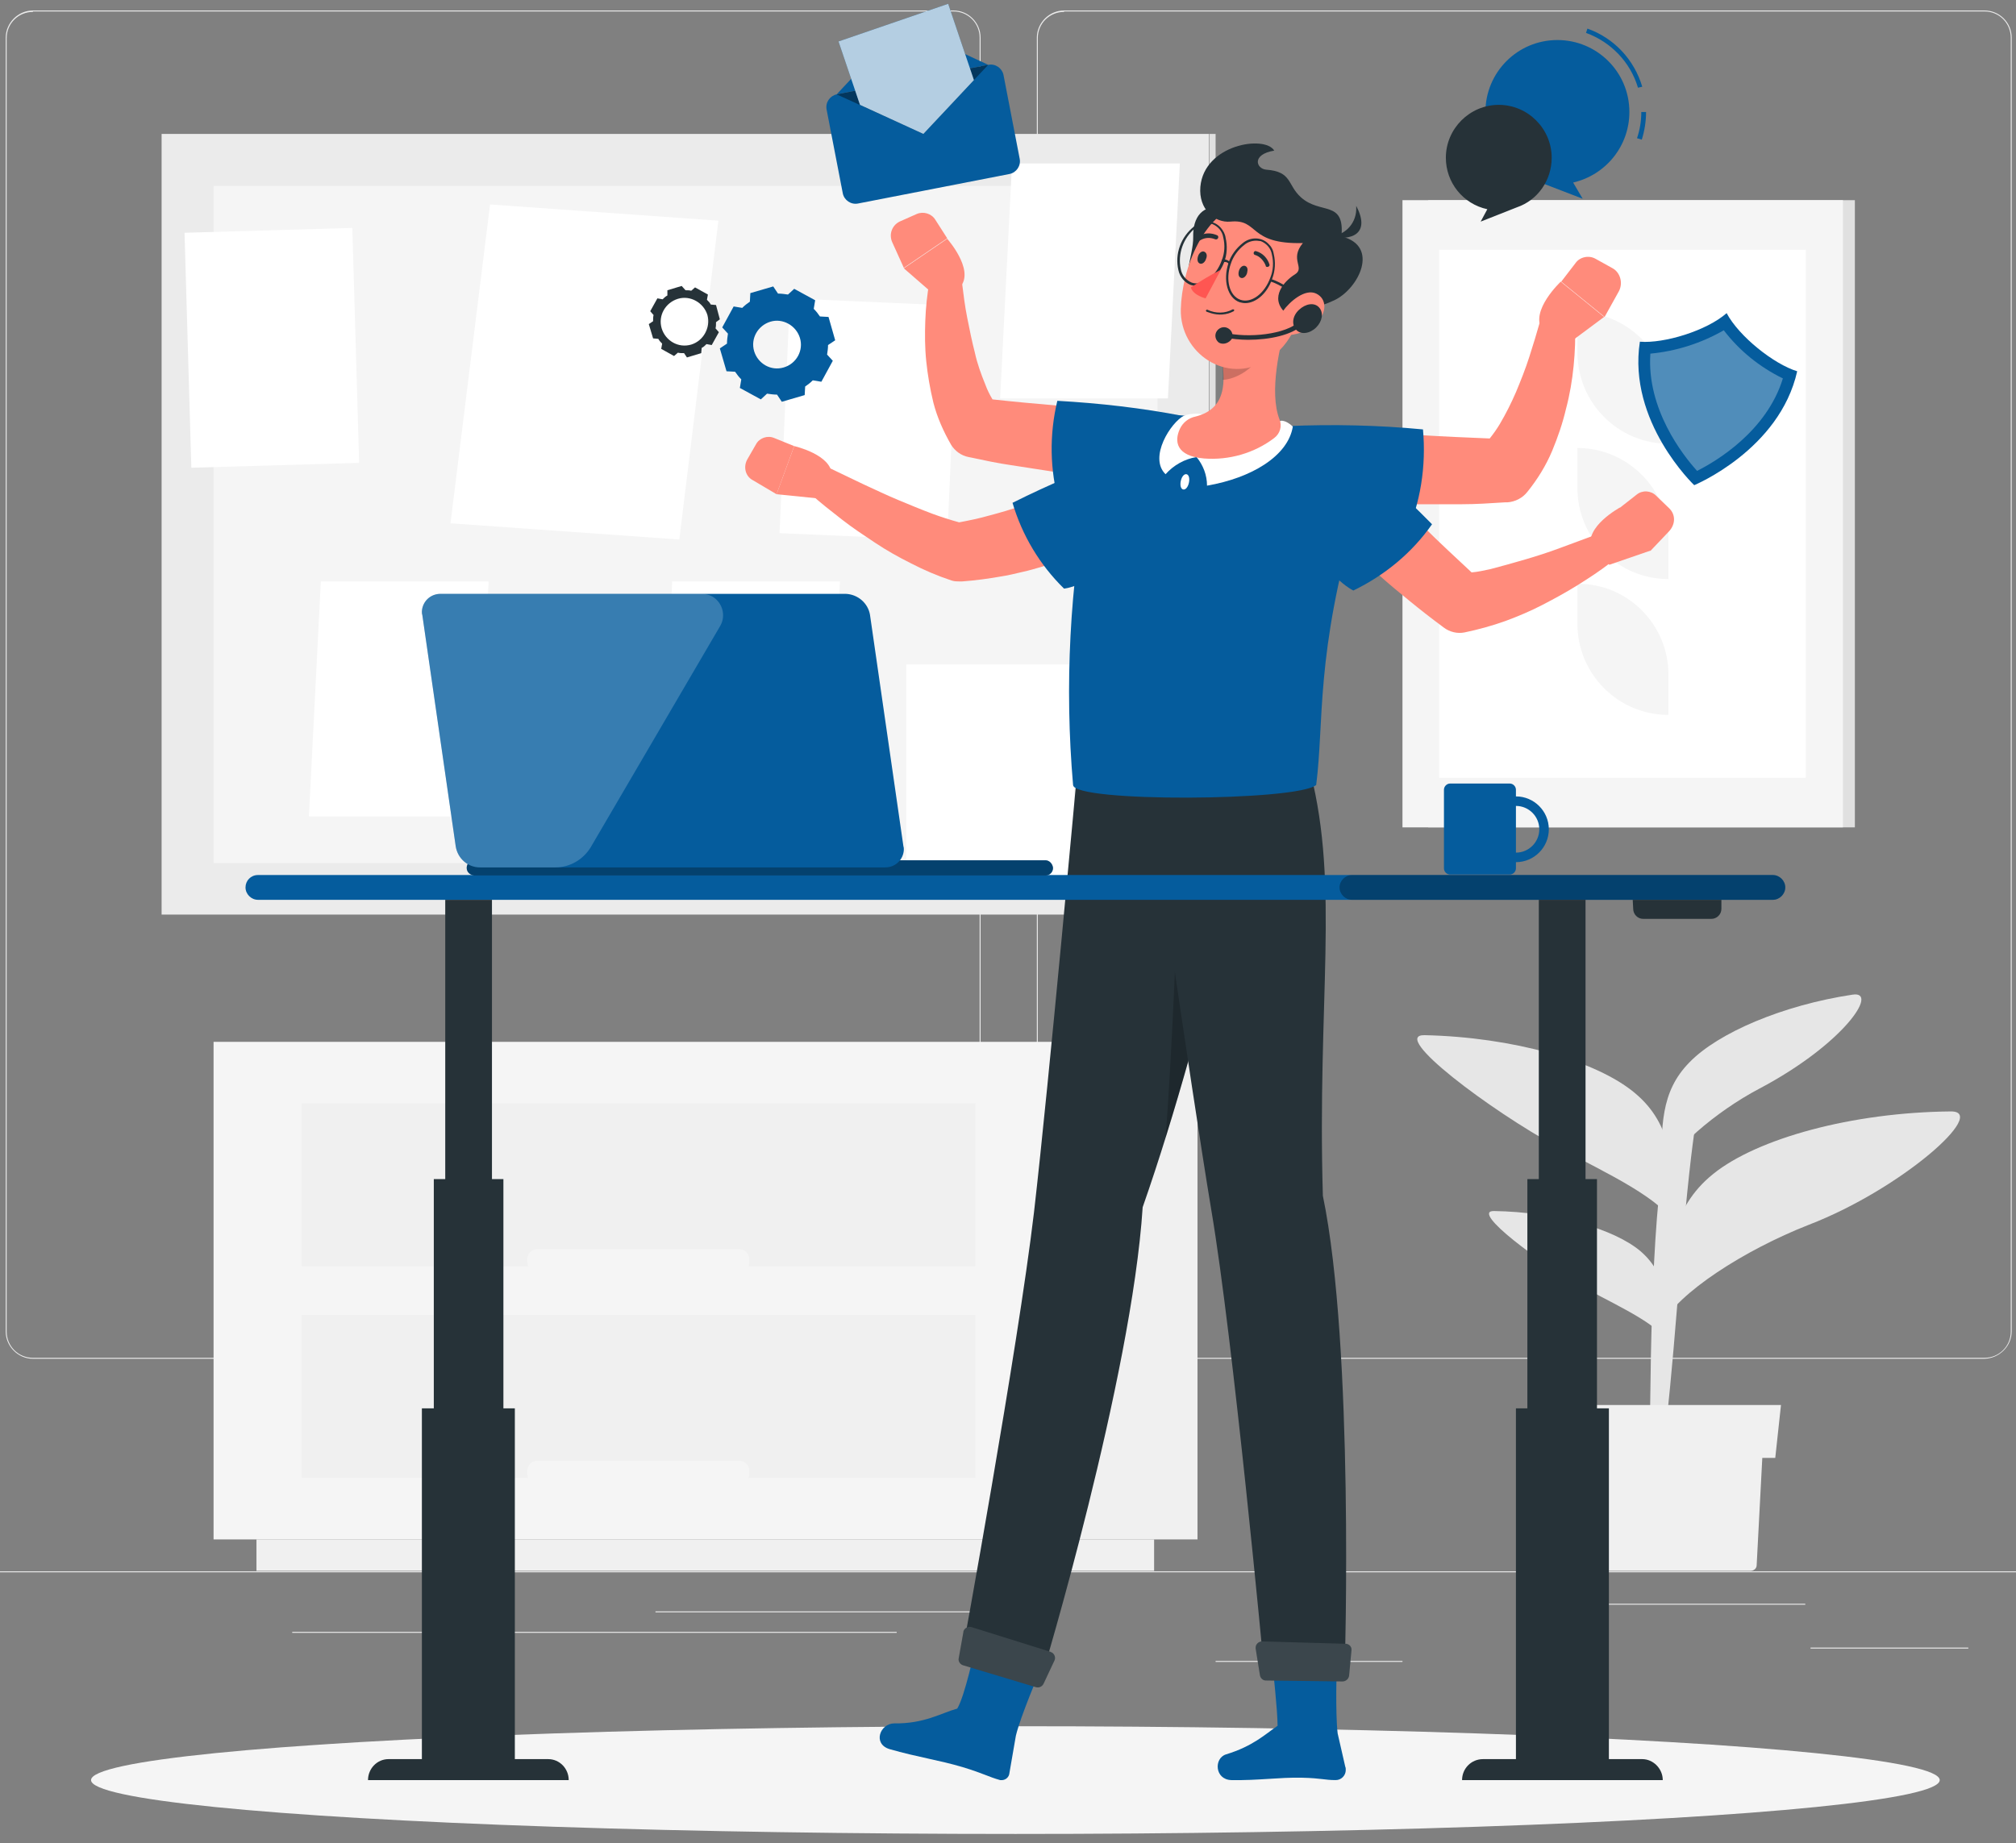 <?xml version="1.0" encoding="UTF-8"?> <svg xmlns="http://www.w3.org/2000/svg" xmlns:xlink="http://www.w3.org/1999/xlink" version="1.1" id="Layer_1" x="0px" y="0px" viewBox="0 0 422.9 386.7" style="enable-background:new 0 0 422.9 386.7;" xml:space="preserve"><rect x="0" y="0" width="422.9" height="386.7" fill="#808080" stroke="none"/> <style type="text/css"> .st0{fill:#EBEBEB;} .st1{fill:#E0E0E0;} .st2{fill:#F5F5F5;} .st3{fill:#FFFFFF;} .st4{fill:#F0F0F0;} .st5{fill:#E6E6E6;} .st6{fill:#055C9D;} .st7{fill:#263238;} .st8{opacity:0.3;fill:#FFFFFF;enable-background:new ;} .st9{opacity:0.4;enable-background:new ;} .st10{opacity:0.7;} .st11{opacity:0.2;enable-background:new ;} .st12{opacity:0.1;fill:#FFFFFF;enable-background:new ;} .st13{fill:#FF8B7B;} .st14{fill:#FF5652;} .st15{opacity:0.3;enable-background:new ;} .st16{opacity:0.2;fill:#FFFFFF;enable-background:new ;} </style> <g id="freepik--background-complete--inject-61"> <rect x="-37" y="329.7" class="st0" width="500" height="0.2"></rect> <rect x="379.8" y="345.7" class="st0" width="33.1" height="0.2"></rect> <rect x="255" y="348.5" class="st0" width="39.2" height="0.2"></rect> <rect x="321.7" y="336.5" class="st0" width="57" height="0.2"></rect> <rect x="137.5" y="338.1" class="st0" width="68.6" height="0.2"></rect> <rect x="215" y="338.1" class="st0" width="6.3" height="0.2"></rect> <rect x="61.3" y="342.4" class="st0" width="126.8" height="0.2"></rect> <path class="st0" d="M200,285.1H6.9c-3.1,0-5.7-2.6-5.7-5.7V7.9c0-3.1,2.6-5.7,5.7-5.7H200c3.2,0,5.7,2.6,5.7,5.7c0,0,0,0,0,0 v271.4C205.7,282.5,203.1,285.1,200,285.1z M6.9,2.5c-3,0-5.5,2.4-5.5,5.5v271.4c0,3,2.4,5.5,5.5,5.5H200c3,0,5.5-2.4,5.5-5.5V7.9 c0-3-2.4-5.5-5.5-5.5H6.9z"></path> <path class="st0" d="M416.3,285.1H223.2c-3.2,0-5.7-2.6-5.7-5.7V7.9c0-3.1,2.6-5.7,5.7-5.7h193.1c3.1,0,5.7,2.5,5.7,5.7v271.4 C422,282.5,419.4,285,416.3,285.1z M223.2,2.5c-3,0-5.5,2.4-5.5,5.5v271.4c0,3,2.4,5.5,5.5,5.5h193.1c3,0,5.5-2.4,5.5-5.5V7.9 c0-3-2.4-5.5-5.5-5.5H223.2z"></path> <rect x="33.9" y="28.1" class="st0" width="219.7" height="163.8"></rect> <rect x="253.7" y="28.1" class="st1" width="1.3" height="163.8"></rect> <rect x="44.8" y="39" class="st2" width="198" height="142.1"></rect> <rect x="190.1" y="139.4" class="st3" width="35.2" height="49.3"></rect> <polygon class="st3" points="138.5,171.3 173.7,171.3 176.2,122 141,122 "></polygon> <rect x="116.4" y="139.4" class="st3" width="35.2" height="49.3"></rect> <polygon class="st3" points="64.8,171.3 100,171.3 102.5,122 67.3,122 "></polygon> <polygon class="st3" points="94.5,109.8 142.5,113.2 150.7,46.3 102.8,42.9 "></polygon> <polygon class="st3" points="209.8,83.6 245,83.6 247.5,34.3 212.3,34.3 "></polygon> <rect x="157.5" y="70.4" transform="matrix(4.379366e-02 -0.999 0.999 4.379366e-02 86.302 266.124)" class="st3" width="49.3" height="35.2"></rect> <rect x="39.4" y="48.3" transform="matrix(1 -2.896848e-02 2.896848e-02 1 -2.09 1.683)" class="st3" width="35.2" height="49.3"></rect> <rect x="299.6" y="42" class="st1" width="89.5" height="131.6"></rect> <rect x="294.2" y="42" class="st2" width="92.4" height="131.6"></rect> <rect x="301.9" y="52.4" class="st3" width="76.9" height="110.8"></rect> <path class="st2" d="M350,113.1v8.4l0,0c-10.6,0-19.1-8.6-19.1-19.1c0,0,0,0,0,0V94l0,0C341.4,94,350,102.6,350,113.1z"></path> <path class="st2" d="M350,84.7v8.4l0,0c-10.6,0-19.1-8.6-19.1-19.2v-8.4l0,0C341.4,65.5,350,74.1,350,84.7 C350,84.7,350,84.7,350,84.7z"></path> <path class="st2" d="M350,141.6v8.4l0,0c-10.6,0-19.1-8.6-19.1-19.1v-8.4l0,0C341.4,122.4,350,131,350,141.6z"></path> <rect x="223.1" y="218.6" class="st4" width="28.1" height="104.4"></rect> <rect x="53.8" y="323" class="st4" width="188.3" height="6.6"></rect> <rect x="44.8" y="218.6" class="st2" width="178.3" height="104.4"></rect> <rect x="63.3" y="231.5" class="st4" width="141.3" height="34.2"></rect> <rect x="63.3" y="275.9" class="st4" width="141.3" height="34.2"></rect> <path class="st2" d="M155.1,266.9h-42.4c-1.1,0-2.1-0.9-2.1-2.1v-0.6c0-1.1,0.9-2.1,2.1-2.1h42.4c1.1,0,2.1,0.9,2.1,2.1v0.6 C157.2,265.9,156.3,266.9,155.1,266.9z"></path> <path class="st2" d="M155.1,311.3h-42.4c-1.1,0-2.1-0.9-2.1-2.1v-0.6c0-1.1,0.9-2.1,2.1-2.1h42.4c1.1,0,2.1,0.9,2.1,2.1v0.6 C157.2,310.4,156.3,311.3,155.1,311.3z"></path> <path class="st5" d="M346.1,303.9c0.1-24.2,0.7-57.2,4.7-69.1l5.6-2.3c0,0-1.4,2.2-4.4,39.4c-2.8,34.6-3.1,28.5-2.9,32 c0,0.5-0.7,0.9-1.5,0.9l0,0C346.7,304.7,346.1,304.4,346.1,303.9z"></path> <path class="st5" d="M342.9,229.3c-8-6.7-25.6-11.7-44.1-12.1c-7.3-0.1,13.8,15.8,28,23.5c10.6,5.7,22.2,10.9,25.1,17 C351.1,245,351,236,342.9,229.3z"></path> <path class="st5" d="M344.1,262.5c-5.6-4.7-17.9-8.2-30.7-8.4c-5.1-0.1,9.6,11,19.5,16.4c7.4,4,15.5,7.6,17.5,11.9 C349.8,273.5,349.7,267.3,344.1,262.5z"></path> <path class="st5" d="M359.4,246.3c9.2-7.4,29-12.9,49.8-13.1c8.1-0.1-10.3,16.3-29.8,23.8c-13.5,5.3-27.5,14.3-30.9,21.1 C349.7,263.8,350.2,253.7,359.4,246.3z"></path> <path class="st5" d="M354.4,222.9c6-6.2,19.6-12,34.2-14.2c5.7-0.9-1.9,10.4-19.5,19.7c-9.3,4.9-18.6,13-20.6,18.2 C348.5,236.3,348.3,229.1,354.4,222.9z"></path> <path class="st4" d="M332.1,299.8l1.5,28.6c0,0.7,0.6,1.2,1.3,1.2h32.3c0.7,0,1.3-0.5,1.3-1.2l1.5-28.6H332.1z"></path> <polygon class="st4" points="372.4,305.9 329.6,305.9 328.4,294.8 373.6,294.8 "></polygon> </g> <g id="freepik--Shadow--inject-61"> <ellipse id="freepik--path--inject-61" class="st2" cx="213" cy="373.5" rx="193.9" ry="11.3"></ellipse> </g> <g id="freepik--Icons--inject-61"> <path class="st6" d="M344.4,29.3l-1-0.3c0.6-1.8,0.9-3.6,0.9-5.5h1C345.3,25.4,345,27.4,344.4,29.3z"></path> <path class="st6" d="M343.6,18.4c-1.6-5.4-5.7-9.6-10.9-11.5L333,6c5.6,2,9.8,6.5,11.5,12.2L343.6,18.4z"></path> <path class="st6" d="M341.8,23.5c0-8.4-6.8-15.1-15.1-15.1c-8.4,0-15.1,6.8-15.1,15.1c0,6.4,4,12.1,10,14.2l10.4,4l-2-3.4 C336.9,36.7,341.8,30.6,341.8,23.5z"></path> <path class="st7" d="M303.3,33.1c0-6.1,5-11.1,11.1-11.1c6.1,0,11.1,5,11.1,11.1c0,4.7-2.9,8.9-7.3,10.4l-7.6,3l1.4-2.6 C306.9,42.8,303.3,38.3,303.3,33.1z"></path> <path class="st6" d="M362.2,65.7c-4.2,3.7-13.1,6.4-18.2,6c-2.6,16.8,11.4,30.1,11.4,30.1s17.9-7.4,21.6-23.9 C372.1,76.4,364.8,70.6,362.2,65.7z"></path> <path class="st8" d="M346.2,74.2c-0.8,11.6,6.8,21.3,9.8,24.6c4-2,14.6-8.3,18-19.4c-4.9-2.4-9.1-5.8-12.4-10.1 C356.9,72,351.6,73.7,346.2,74.2z"></path> <polygon class="st6" points="175.5,19.8 189.2,5.2 207.3,13.6 "></polygon> <path class="st6" d="M175.5,19.8l31.8-6.2c1.5-0.3,2.9,0.7,3.2,2.1l3.4,17.6c0.3,1.5-0.7,2.9-2.1,3.2L180,42.7 c-1.5,0.3-2.9-0.7-3.2-2.1l-3.4-17.6C173.1,21.5,174.1,20.1,175.5,19.8z"></path> <polygon class="st9" points="175.5,19.8 193.7,28.1 207.3,13.6 "></polygon> <polygon class="st6" points="175.9,8.7 180.4,22 193.7,28.1 204.3,16.8 198.9,0.8 "></polygon> <g class="st10"> <polygon class="st3" points="175.9,8.7 180.4,22 193.7,28.1 204.3,16.8 198.9,0.8 "></polygon> </g> <path class="st6" d="M173.8,66.5l-1.8-0.1l0,0c-0.4-0.6-0.8-1.1-1.3-1.6l0.3-1.8l-4.4-2.4l-1.3,1.2l0,0c-0.7-0.1-1.4-0.2-2.1-0.2 l0,0l-1-1.5l-4.8,1.4l-0.1,1.8c-0.6,0.4-1.1,0.8-1.6,1.3l-1.8-0.3l-2.4,4.4l1.2,1.3l0,0c-0.1,0.7-0.2,1.4-0.2,2.1l0,0l-1.5,1 l1.4,4.8l1.8,0.1l0,0c0.4,0.6,0.8,1.1,1.3,1.6l0,0l-0.3,1.8l4.4,2.4l1.3-1.2c0.7,0.1,1.4,0.2,2.1,0.2l0,0l1,1.5l4.8-1.4l0.1-1.8 l0,0c0.6-0.4,1.1-0.8,1.6-1.3l0,0l1.8,0.3l2.4-4.4l-1.2-1.3c0.1-0.7,0.2-1.3,0.2-2l0,0l1.5-1L173.8,66.5z M164.4,77.1 c-2.7,0.8-5.4-0.8-6.2-3.4c-0.8-2.7,0.8-5.4,3.4-6.2c2.6-0.8,5.4,0.8,6.2,3.4C168.6,73.5,167.1,76.3,164.4,77.1 C164.4,77.1,164.4,77.1,164.4,77.1z"></path> <path class="st7" d="M150.2,64l-1.1-0.1l0,0c-0.2-0.4-0.5-0.7-0.8-1l0.2-1.1l-2.7-1.5l-0.8,0.7l0,0c-0.4-0.1-0.8-0.1-1.2-0.1l0,0 L143,60l-3,0.9L140,62c-0.4,0.2-0.7,0.5-1,0.8l-1.1-0.2l-1.5,2.7l0.7,0.8l0,0c-0.1,0.4-0.1,0.8-0.1,1.3l0,0l-0.9,0.6l0.9,3l1.1,0.1 l0,0c0.2,0.4,0.5,0.7,0.8,1l0,0l-0.2,1.1l2.7,1.5l0.8-0.7c0.4,0.1,0.8,0.1,1.3,0.1l0,0l0.6,0.9l3-0.9l0.1-1.1l0,0 c0.4-0.2,0.7-0.5,1-0.8l0,0l1.1,0.2l1.5-2.7l-0.7-0.8c0.1-0.4,0.1-0.8,0.1-1.3l0,0L151,67L150.2,64z M145,72.3 c-2.7,0.8-5.4-0.8-6.2-3.4c-0.8-2.7,0.8-5.4,3.4-6.2s5.4,0.8,6.2,3.4c0,0,0,0,0,0C149.1,68.7,147.6,71.5,145,72.3z"></path> </g> <g id="freepik--Character--inject-61"> <path class="st7" d="M256.8,43.6c-4.6-0.9-6.6,2-6.5,6.1s-3.1,10,1,10.8S261.8,44.6,256.8,43.6z"></path> <path class="st7" d="M239.7,253.3c13.9-39.7,24.4-91.3,24.4-91.3l-38.1-0.6c0,0-5.9,65.2-9.1,93c-3.4,28.8-15.1,92.7-15.1,92.7 l16.7,4.7C218.6,351.7,237.4,289.1,239.7,253.3z"></path> <path class="st11" d="M247,190.6c0,0-1.1,30.5-2.5,48.1c3.6-11.5,6.8-23.2,9.6-34L247,190.6z"></path> <path class="st6" d="M213.1,364.2l-1.4,8.1c-0.2,0.8-1,1.3-1.8,1.2c0,0-0.1,0-0.1,0c-2.5-0.7-3.5-1.4-7.8-2.7 c-5-1.5-9.5-2.1-15.4-3.8c-3.6-1.1-2-5.4,1-5.4c6.3,0.1,9.9-2.2,13.2-3.1c1.6-2.6,3.7-12.5,3.7-12.5l13.5,4.8 C218.1,350.8,214.1,360,213.1,364.2z"></path> <path class="st7" d="M202,349.4l15.3,4.6c0.6,0.2,1.3-0.1,1.6-0.7l2.3-4.9c0.3-0.6,0-1.4-0.6-1.7c-0.1,0-0.1,0-0.2-0.1l-16.6-5.2 c-0.7-0.2-1.5,0.2-1.7,0.9c0,0,0,0.1,0,0.1l-1,5.6C201,348.6,201.4,349.2,202,349.4z"></path> <path class="st12" d="M202,349.4l15.3,4.6c0.6,0.2,1.3-0.1,1.6-0.7l2.3-4.9c0.3-0.6,0-1.4-0.6-1.7c-0.1,0-0.1,0-0.2-0.1l-16.6-5.2 c-0.7-0.2-1.5,0.2-1.7,0.9c0,0,0,0.1,0,0.1l-1,5.6C201,348.6,201.4,349.2,202,349.4z"></path> <path class="st6" d="M282.2,370.7l-1.6-7c-0.5-4.3-0.2-14.1-0.2-14.1l-13.4,0.3c0,0,1,9,1,12.2c-2.6,1.8-5.2,4.3-10.8,6 c-2.6,0.8-2.4,5.3,1.1,5.4c5.8,0.1,9.9-0.6,14.8-0.5c4.2,0.1,4.7,0.5,7.1,0.5c1.2,0,2.1-1,2.1-2.1 C282.3,371.1,282.3,370.9,282.2,370.7z"></path> <path class="st7" d="M277.5,250.9c-1.2-41.1,3.5-64.7-2.6-88.8l-34.6-0.5c0,0,9.3,65.2,13.8,92.3c4.6,27.1,11,95.7,11,95.7l17,0.2 C282.1,349.8,284.1,282.7,277.5,250.9z"></path> <path class="st7" d="M265.5,352.6l16.1,0.2c0.7,0,1.3-0.5,1.4-1.2l0.5-5.3c0.1-0.7-0.4-1.3-1.1-1.4c0,0-0.1,0-0.1,0l-17.5-0.5 c-0.8,0-1.4,0.6-1.4,1.3c0,0.1,0,0.1,0,0.2l0.9,5.6C264.4,352.1,264.9,352.6,265.5,352.6z"></path> <path class="st12" d="M265.5,352.6l16.1,0.2c0.7,0,1.3-0.5,1.4-1.2l0.5-5.3c0.1-0.7-0.4-1.3-1.1-1.4c0,0-0.1,0-0.1,0l-17.5-0.5 c-0.8,0-1.4,0.6-1.4,1.3c0,0.1,0,0.1,0,0.2l0.9,5.6C264.4,352.1,264.9,352.6,265.5,352.6z"></path> <path class="st13" d="M238.1,86.3H238l-16.2-1.2c-4.6-0.4-9.1-0.8-13.6-1.3c-0.6-1-1.1-2-1.5-3.1c-0.9-2.2-1.7-4.4-2.2-6.7 c-0.6-2.3-1.1-4.8-1.6-7.3s-0.8-5-1.1-7.4v-0.2c-0.3-1.9-2-3.2-3.9-3c-1.5,0.2-2.7,1.3-2.9,2.8c-0.5,2.8-0.8,5.6-0.9,8.4 c-0.1,2.8-0.1,5.6,0.2,8.5c0.3,2.9,0.8,5.8,1.5,8.7c0.8,3.1,2.1,6,3.7,8.8c0.8,1.3,2.1,2.3,3.7,2.6l0.5,0.1 c2.8,0.6,5.6,1.2,8.4,1.6s5.6,0.9,8.4,1.3c2.8,0.4,5.6,0.7,8.5,0.9s5.6,0.4,8.6,0.5c3.8,0,7-3,7-6.9 C244.4,89.7,241.7,86.6,238.1,86.3L238.1,86.3z"></path> <path class="st6" d="M248.3,87.3c-8.8-1.7-17.6-2.7-26.5-3.2c-1.7,7.1-1.6,14.5,0.4,21.6c0,0,4,2,15.2,0.6 C249.8,104.6,258.9,89.4,248.3,87.3z"></path> <path class="st6" d="M277.5,91c-9.4-2.2-19-3.5-28.6-3.8c-10.4-0.2-18.6,4.9-20.6,15.2c-3.9,20.5-5,41.5-3.2,62.3 c0.1,3.7,47.1,3.4,51,0c1.7-13.2-0.2-27.4,8.5-57.1C286.4,101.5,283.6,92.4,277.5,91z"></path> <path class="st3" d="M249.4,101.3c-0.2,0.9-0.7,1.5-1.2,1.4s-0.7-0.9-0.5-1.8s0.7-1.5,1.2-1.4S249.6,100.4,249.4,101.3z"></path> <path class="st13" d="M330.1,76.8c0.3-3,0.4-5.9,0.3-8.9c-0.1-2-1.8-3.6-3.8-3.5c-1.6,0.1-2.9,1.1-3.4,2.7l-0.1,0.2 c-0.7,2.5-1.5,5.1-2.3,7.6c-0.8,2.5-1.8,5-2.8,7.4c-1,2.3-2.1,4.5-3.4,6.7c-0.6,1-1.3,2-2.1,3c-4.8-0.2-9.6-0.4-14.5-0.7l-17.2-1.2 H281c-4-0.4-7.6,2.6-8,6.6s2.6,7.6,6.6,8l0,0c3.1,0.4,6,0.6,9,0.8s6,0.3,9,0.3s6,0,9,0s6-0.2,9.1-0.4h0.5c1.6-0.1,3.2-0.9,4.2-2.2 c2.1-2.6,3.9-5.5,5.2-8.6c1.2-2.9,2.2-5.8,2.9-8.8C329.3,82.8,329.8,79.8,330.1,76.8z"></path> <path class="st6" d="M270.2,89.4c9.4-0.4,18.9-0.2,28.3,0.7c0.7,7.7-0.5,15.5-3.7,22.5c0,0-4.5,1.5-16-1.7 C265.9,107.4,258.8,90.1,270.2,89.4z"></path> <path class="st13" d="M328.7,72.3l7.8-5.8l-9.1-7.4c0,0-6.5,6.1-3.9,10.1L328.7,72.3z"></path> <path class="st13" d="M338.3,56.3l-3.6-2c-1.4-0.8-3.3-0.4-4.2,0.9l-3,3.9l9.1,7.4l3-5.4C340.5,59.4,339.9,57.2,338.3,56.3z"></path> <path class="st13" d="M339.1,114.3c-0.7-1.8-2.7-2.7-4.5-2h-0.1c-2.4,0.9-4.9,1.8-7.3,2.7s-4.9,1.7-7.3,2.4s-4.9,1.4-7.2,2 c-1.4,0.3-2.7,0.6-4,0.7c-3.3-3.1-6.7-6.2-10-9.5l-11.6-11.5l-0.1-0.1c-2.8-2.6-7.2-2.5-9.8,0.3c-2.5,2.6-2.5,6.7-0.2,9.4 c2,2.2,4,4.1,6,6.1s4.1,3.9,6.2,5.8s4.3,3.7,6.5,5.5s4.5,3.6,6.8,5.3l0.4,0.3c1.2,0.9,2.8,1.3,4.3,1c2.9-0.6,5.8-1.4,8.6-2.4 c2.7-1,5.3-2.1,7.8-3.4c2.5-1.3,4.9-2.6,7.3-4.1c2.4-1.5,4.7-3,6.9-4.7C339.2,117.3,339.6,115.7,339.1,114.3z"></path> <path class="st6" d="M280.5,92.1c7,5.5,13.6,11.5,19.9,17.9c-4.2,6-9.9,10.7-16.5,13.9c0,0-4.1-1.7-10.4-11 C266.4,102.4,271.9,85.6,280.5,92.1z"></path> <path class="st13" d="M337.6,118.5l8.7-3l-6.5-9c0,0-7.4,4-6,8.4L337.6,118.5z"></path> <path class="st13" d="M350.2,106.7l-2.8-2.7c-1.1-1.1-2.9-1.2-4.1-0.2l-3.7,2.9l6.6,8.9l3.9-4.1C351.5,110,351.5,108,350.2,106.7z"></path> <path class="st3" d="M251,95.9c1.4,1.7,2.2,3.8,2.2,6c9.3-1.6,17-6.2,18-12.4c-1.6-1.5-2.6-1.2-2.6-1.2S262.2,93.8,251,95.9z"></path> <path class="st3" d="M251,95.9c-2.5,0.4-4.8,1.7-6.5,3.6c-3.6-3.5,1.1-10.9,3.9-12.3c1.2-0.4,2.6-0.5,3.8-0.3 C252.3,86.9,248.3,89,251,95.9z"></path> <path class="st13" d="M270.2,66.7c-1.8,5.7-4,15.6-1.8,21.3c0.6,1.4,0.1,3-1.1,3.9c-4.2,3.2-9.5,4.7-14.7,4.3 c-5.9-0.5-6.3-3.6-5.1-6.2c0.6-1.3,1.8-2.3,3.3-2.6c6-1.5,6.3-6.5,5.6-11.4L270.2,66.7z"></path> <path class="st11" d="M264.5,70.5l-8.2,5.5c0.2,1.2,0.3,2.5,0.2,3.7c2.9-0.1,7.1-2.7,7.7-5.6C264.6,72.9,264.7,71.7,264.5,70.5z"></path> <path class="st13" d="M275.4,58.3c-2.9,8.7-4.1,13.9-9.7,17.3c-8.4,5.2-18.2-1.5-18-10.7c0.2-8.4,4.8-21.1,14.3-22.5 c6.6-1.1,12.8,3.4,13.9,10C276.3,54.3,276.1,56.3,275.4,58.3z"></path> <path class="st7" d="M251,60c-0.4,0-0.8-0.1-1.2-0.2c-1.3-0.5-2.3-1.7-2.6-3.1c-0.8-3.4,0.5-7,3.3-9.2c1.6-1.5,4.1-1.4,5.6,0.3 c0.5,0.6,0.9,1.3,1,2.1c0.4,1.7,0.3,3.5-0.3,5.1C255.7,57.9,253.3,60,251,60z M253.3,46.9c-0.9,0-1.8,0.3-2.5,0.9 c-2.6,2.1-3.8,5.5-3.1,8.7c0.2,1.2,1.1,2.3,2.3,2.8c2.3,0.8,5.1-1.3,6.3-4.7l0,0c0.6-1.5,0.7-3.2,0.3-4.8c-0.2-1.3-1.1-2.3-2.3-2.8 C254,47,253.7,46.9,253.3,46.9L253.3,46.9z"></path> <path class="st7" d="M261.2,63.6c-0.4,0-0.8-0.1-1.2-0.2c-2.5-0.9-3.5-4.6-2.3-8.2c0.5-1.6,1.6-3.1,3-4.2c1.7-1.4,4.2-1.3,5.6,0.4 c0.5,0.5,0.8,1.2,0.9,1.9c0.4,1.7,0.3,3.5-0.3,5.1C265.9,61.5,263.5,63.6,261.2,63.6z M263.5,50.5c-0.9,0-1.8,0.3-2.5,0.9 c-1.3,1-2.3,2.4-2.8,3.9c-1.2,3.4-0.3,6.8,2,7.6s5.1-1.3,6.3-4.7l0,0c0.6-1.5,0.7-3.2,0.3-4.8c-0.2-1.3-1.1-2.3-2.3-2.8 C264.2,50.6,263.9,50.5,263.5,50.5z"></path> <path class="st7" d="M258,55.5c-0.1,0-0.1,0-0.2-0.1c-0.3-0.4-0.7-0.5-1.2-0.4c-0.1,0-0.3,0-0.3-0.2c0-0.1,0-0.3,0.1-0.3 c0.6-0.2,1.3,0.1,1.7,0.6c0.1,0.1,0.1,0.2,0,0.3C258.1,55.5,258,55.5,258,55.5z"></path> <path class="st7" d="M273.7,63.2c0,0-0.1,0-0.1,0c-5.1-3.7-7-4.1-7-4.1c-0.1,0-0.2-0.2-0.2-0.3c0-0.1,0.2-0.2,0.3-0.2 c0.1,0,2,0.4,7.2,4.2c0.1,0.1,0.1,0.2,0.1,0.3C273.8,63.2,273.8,63.2,273.7,63.2z"></path> <path class="st7" d="M269.6,65.6c-3.4-3.2-0.1-6.7,2-8c2.3-1.4-1.2-3.1,1.7-6.6c-11.6,0.3-9.1-5.1-15.2-4.5 c-3.3,0.3-6.7-2.6-6.3-7.3c0.8-8.9,13.5-10.9,15.5-7.6c-4.8,0.8-3.8,3.8-1.7,4c5.5,0.4,4.4,3.2,7.3,5.8c4.1,3.7,9.2,0.5,8.5,8.2 c8.1,2,3.6,11-1.5,13.4C276.7,64.5,273.2,65.3,269.6,65.6z"></path> <path class="st7" d="M278.7,49.6c3.2,0,5.7-2.5,5.8-5.6c0-0.3,0-0.5,0-0.8C287.5,48.9,283.8,50.7,278.7,49.6z"></path> <path class="st13" d="M276.3,67.6c-1.5,1.6-3.6,2.5-5.8,2.7c-2.7,0.1-3.1-2.7-1.4-5c1.5-2.1,4.7-4.8,7-3.7S278.3,65.6,276.3,67.6z"></path> <path class="st7" d="M276.1,68.7c-1.3,1.3-3.2,1.6-4.2,0.5s-0.8-2.9,0.6-4.2s3.2-1.6,4.2-0.5S277.4,67.4,276.1,68.7z"></path> <path class="st7" d="M255.7,71.9c-0.8-0.6-1-1.7-0.4-2.5c0.6-0.8,1.7-1,2.5-0.4c0.7,0.5,0.9,1.3,0.6,2.1 C257.8,72,256.6,72.4,255.7,71.9z"></path> <path class="st7" d="M261.8,71.3c-1.7,0-3.4-0.2-5.1-0.5c-0.3-0.1-0.4-0.3-0.4-0.6c0.1-0.3,0.3-0.4,0.6-0.4 c4.9,1.2,12.9,0.4,15.7-2.4c0.2-0.2,0.5-0.2,0.7,0c0,0,0,0,0,0c0.2,0.2,0.2,0.5,0,0.7c0,0,0,0,0,0 C271.1,70.3,266.3,71.3,261.8,71.3z"></path> <path class="st7" d="M261.6,57.3c-0.2,0.7-0.8,1.2-1.3,1s-0.6-0.8-0.4-1.5s0.8-1.2,1.3-1S261.8,56.5,261.6,57.3z"></path> <path class="st7" d="M253,54.3c-0.2,0.7-0.8,1.2-1.3,1s-0.6-0.8-0.4-1.5s0.8-1.2,1.3-1S253.3,53.6,253,54.3z"></path> <path class="st14" d="M256.1,56.6c-2.2,1.1-4.3,2.4-6.3,3.7c0.5,1.7,3.1,2.3,3.1,2.3L256.1,56.6z"></path> <path class="st7" d="M254,65.7c1.6,0.5,3.3,0.4,4.8-0.4c0.1-0.1,0.1-0.2,0.1-0.3c-0.1-0.1-0.2-0.1-0.3-0.1 c-1.6,0.9-3.6,0.9-5.3,0.1c-0.1-0.1-0.2,0-0.3,0.1c-0.1,0.1,0,0.2,0.1,0.3c0,0,0,0,0,0C253.4,65.5,253.7,65.6,254,65.7z"></path> <path class="st7" d="M265.8,56c0.1,0,0.1,0,0.2,0c0.2-0.1,0.4-0.3,0.3-0.5c0,0,0,0,0,0c-0.4-1.3-1.4-2.4-2.8-2.8 c-0.2-0.1-0.5,0.1-0.5,0.3c-0.1,0.2,0.1,0.5,0.3,0.5l0,0c1,0.3,1.8,1.2,2.2,2.2C265.5,55.9,265.6,56,265.8,56z"></path> <path class="st7" d="M251.4,50.4c0.1,0.1,0.3,0.1,0.4,0c1-0.6,2.1-0.6,3.1-0.2c0.2,0.1,0.5,0,0.6-0.2c0.1-0.2,0.1-0.4-0.1-0.6 c0,0,0,0,0,0c-1.3-0.6-2.8-0.6-4,0.2c-0.2,0.1-0.3,0.4-0.2,0.6C251.2,50.3,251.3,50.3,251.4,50.4L251.4,50.4z"></path> <path class="st13" d="M196.5,62.3l-6.9-6l9.1-6.2c0,0,5.6,6.3,2.9,9.9L196.5,62.3z"></path> <path class="st13" d="M188.7,46.5l3.6-1.6c1.4-0.6,3.1-0.1,3.9,1.2l2.5,3.9l-9.1,6.2l-2.4-5.3C186.4,49.2,187.1,47.3,188.7,46.5z"></path> <path class="st13" d="M237.1,103.8c-1.6-3.4-5.6-4.9-9-3.3c0,0,0,0,0,0l-0.3,0.1l-1.5,0.7l-1.6,0.8c-1.1,0.5-2.2,1-3.4,1.4 c-2.3,1-4.6,1.8-6.9,2.6s-4.7,1.5-7,2.1c-2.1,0.6-4.1,1-6.2,1.4c-1.8-0.5-3.7-1.1-5.6-1.8c-2.4-0.9-4.8-1.9-7.2-2.9 s-4.9-2.2-7.3-3.3l-7.3-3.5h-0.1c-1.7-0.8-3.7-0.1-4.5,1.6c-0.6,1.3-0.3,2.9,0.8,3.9c2.1,1.9,4.3,3.6,6.6,5.4s4.6,3.3,7,4.9 c2.4,1.6,4.9,3,7.5,4.3c2.7,1.4,5.5,2.6,8.5,3.6c0.6,0.2,1.2,0.2,1.8,0.2h0.4c2.8-0.2,5.7-0.6,8.5-1.1c1.4-0.2,2.8-0.6,4.2-0.9 s2.7-0.7,4.1-1.1c2.7-0.8,5.4-1.7,8-2.7c1.3-0.5,2.6-1,3.9-1.6c0.6-0.3,1.3-0.6,1.9-0.9s1.2-0.6,2-1.1 C237.4,110.9,238.6,107,237.1,103.8z"></path> <path class="st6" d="M236.4,95.3c-8.2,2.9-16.2,6.3-24,10.2c2,6.8,5.7,13,10.8,18c0,0,4.3-0.2,13.1-6.9 C246.2,109.3,246.4,92,236.4,95.3z"></path> <path class="st13" d="M171.8,104.6l-8.9-0.9l3.7-10.1c0,0,8,1.8,7.9,6.2L171.8,104.6z"></path> <path class="st13" d="M156.7,96.5l1.9-3.3c0.7-1.3,2.4-1.9,3.8-1.3l4.2,1.7l-3.7,10.1l-4.9-2.9C156.4,100,155.9,98.1,156.7,96.5z"></path> </g> <g id="freepik--Desk--inject-61"> <path class="st6" d="M371.9,188.8H54.1c-1.4,0-2.6-1.2-2.6-2.6l0,0l0,0c0-1.4,1.1-2.6,2.6-2.6c0,0,0,0,0,0h317.8 c1.4,0,2.6,1.2,2.6,2.6c0,0,0,0,0,0l0,0C374.5,187.6,373.3,188.8,371.9,188.8z"></path> <path class="st6" d="M304.2,164.4h12.5c0.7,0,1.3,0.6,1.3,1.3v16.5c0,0.7-0.6,1.3-1.3,1.3h-12.5c-0.7,0-1.3-0.6-1.3-1.3v-16.5 C302.9,165,303.5,164.4,304.2,164.4z"></path> <path class="st6" d="M318,180.9c-3.8,0-6.9-3.1-6.9-6.9c0-3.8,3.1-6.9,6.9-6.9c3.8,0,6.9,3.1,6.9,6.9c0,0,0,0,0,0 C324.9,177.8,321.8,180.9,318,180.9z M318,169.1c-2.7,0-4.9,2.2-4.9,4.9s2.2,4.9,4.9,4.9s4.9-2.2,4.9-4.9c0,0,0,0,0,0 C322.9,171.3,320.7,169.1,318,169.1z"></path> <path class="st15" d="M371.9,188.8h-88.3c-1.4,0-2.6-1.2-2.6-2.6l0,0c0-1.4,1.2-2.6,2.6-2.6h88.3c1.4,0,2.6,1.2,2.6,2.6 c0,0,0,0,0,0l0,0C374.5,187.6,373.3,188.8,371.9,188.8z"></path> <rect x="322.8" y="188.8" class="st7" width="9.8" height="78"></rect> <path class="st7" d="M342.5,188.8h18.6l0,0v1.9c0,1.2-1,2.1-2.1,2.1l0,0h-14.3c-1.2,0-2.1-1-2.1-2.1v0L342.5,188.8L342.5,188.8z"></path> <rect x="320.4" y="247.4" class="st7" width="14.6" height="78"></rect> <rect x="318" y="295.5" class="st7" width="19.5" height="78"></rect> <path class="st7" d="M348.8,373.5h-42.1c0-2.4,1.9-4.4,4.4-4.4l0,0h33.4C346.8,369.1,348.8,371.1,348.8,373.5L348.8,373.5z"></path> <rect x="93.4" y="188.8" class="st7" width="9.8" height="78"></rect> <rect x="91" y="247.4" class="st7" width="14.6" height="78"></rect> <rect x="88.5" y="295.5" class="st7" width="19.5" height="78"></rect> <path class="st7" d="M119.3,373.5H77.2c0-2.4,1.9-4.4,4.3-4.4c0,0,0,0,0,0H115C117.4,369.1,119.3,371.1,119.3,373.5L119.3,373.5 L119.3,373.5z"></path> <path class="st6" d="M219.3,180.5H99.5c-0.9,0-1.6,0.7-1.6,1.6l0,0c0,0.9,0.7,1.5,1.6,1.6h119.8c0.9,0,1.6-0.7,1.6-1.6l0,0 C220.8,181.2,220.1,180.5,219.3,180.5z"></path> <path class="st15" d="M219.3,180.5H99.5c-0.9,0-1.6,0.7-1.6,1.6l0,0c0,0.9,0.7,1.5,1.6,1.6h119.8c0.9,0,1.6-0.7,1.6-1.6l0,0 C220.8,181.2,220.1,180.5,219.3,180.5z"></path> <path class="st6" d="M177.4,124.6h-85c-2.1,0-3.8,1.6-3.9,3.7c0,0.3,0,0.5,0.1,0.8l7,48.5c0.4,2.5,2.5,4.4,5.1,4.4h85 c2.1,0,3.8-1.6,3.9-3.7c0-0.3,0-0.5-0.1-0.8l-7-48.5C182.1,126.6,180,124.7,177.4,124.6z"></path> <path class="st16" d="M151.1,131.3c1.2-2.1,0.5-4.8-1.6-6.1c-0.7-0.4-1.5-0.6-2.3-0.6H92.4c-2.1,0-3.8,1.6-3.9,3.7 c0,0.3,0,0.5,0.1,0.8l7,48.5c0.4,2.5,2.5,4.4,5.1,4.4h15.8c3,0,5.8-1.6,7.4-4.2L151.1,131.3z"></path> </g> </svg> 